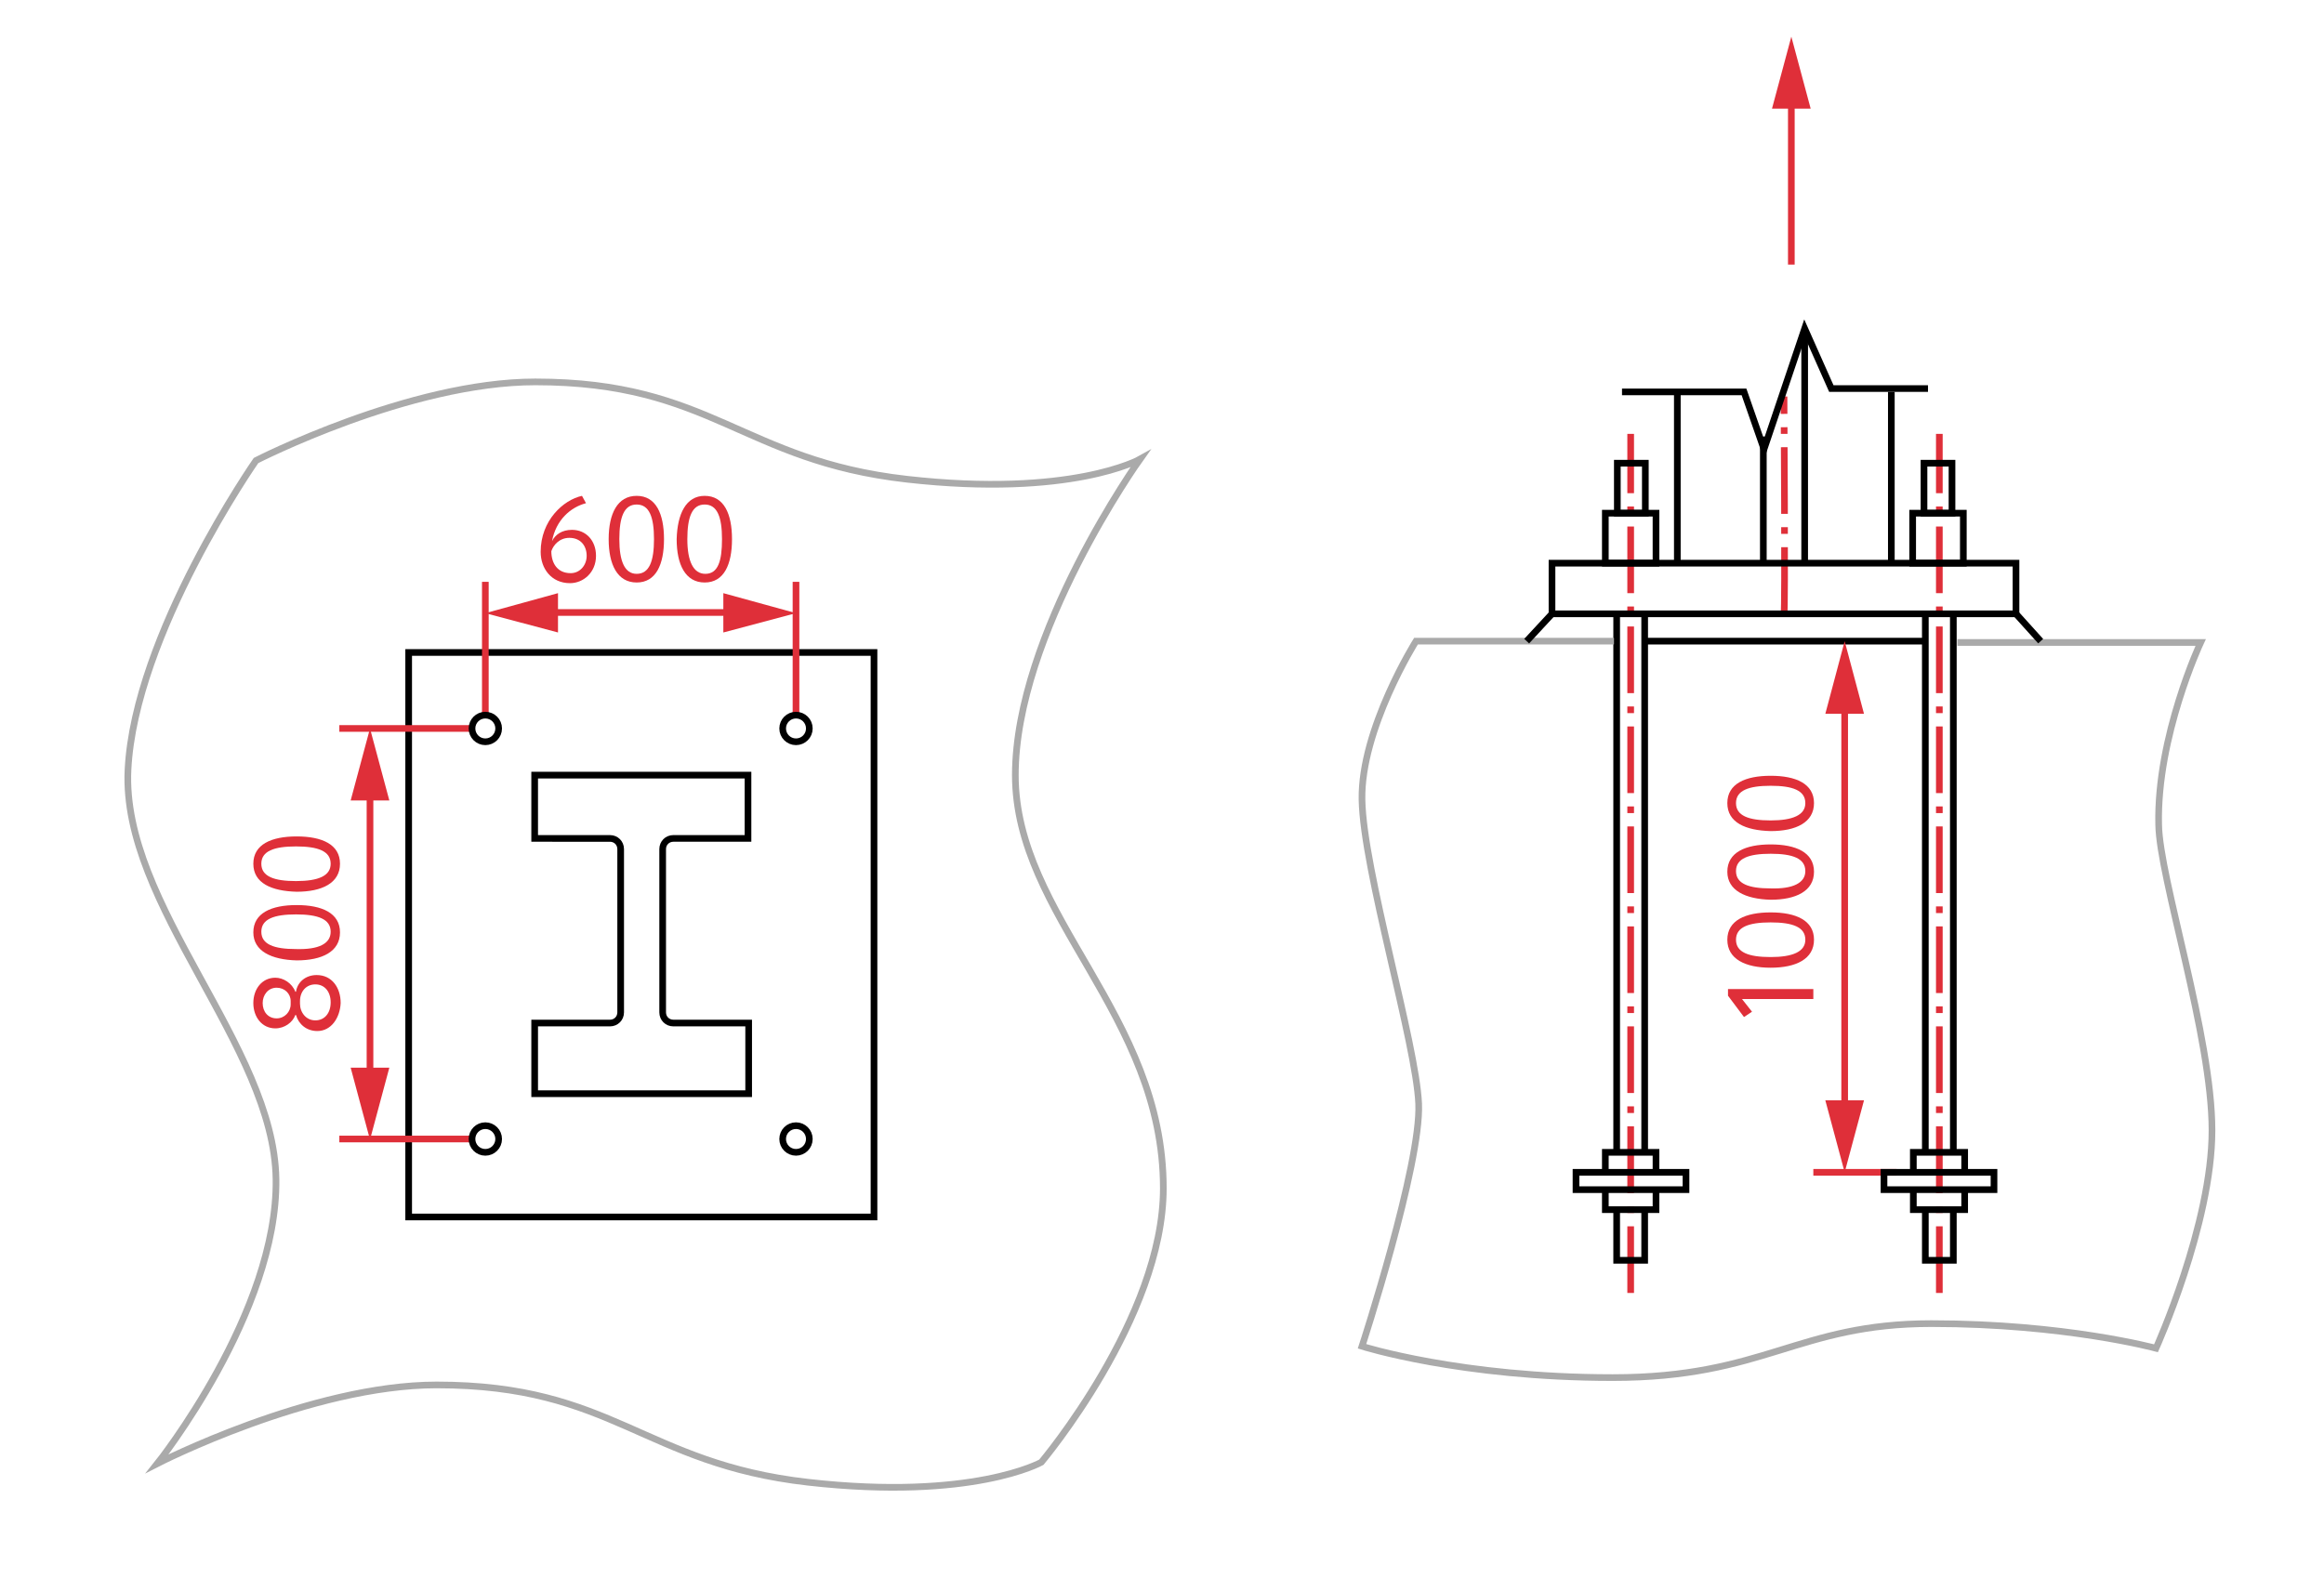 <?xml version="1.0" encoding="UTF-8"?> <!-- Generator: Adobe Illustrator 23.1.1, SVG Export Plug-In . SVG Version: 6.00 Build 0) --> <svg xmlns="http://www.w3.org/2000/svg" xmlns:xlink="http://www.w3.org/1999/xlink" id="Layer_1" x="0px" y="0px" viewBox="0 0 348.6 236.8" style="enable-background:new 0 0 348.6 236.8;" xml:space="preserve"> <style type="text/css"> .st0{fill:none;stroke:#DF2F39;stroke-miterlimit:10;} .st1{fill:none;stroke:#DF2F39;stroke-miterlimit:10;stroke-dasharray:10,2,1,2;} .st2{fill:#DF2F39;} .st3{fill:none;stroke:#000000;stroke-miterlimit:10;} .st4{fill:none;stroke:#AAAAAA;stroke-miterlimit:10;} </style> <g> <line class="st0" x1="284.5" y1="175.9" x2="272" y2="175.9"></line> <path class="st3" d="M80.2,164.1v-10.6h11.3c0.9,0,1.6-0.7,1.6-1.6v-24.5c0-0.9-0.7-1.6-1.6-1.6H80.2v-9.5h32v9.5H101 c-0.9,0-1.6,0.7-1.6,1.6v24.5c0,0.9,0.7,1.6,1.6,1.6h11.3v10.6H80.2z"></path> <rect x="61.3" y="97.9" class="st3" width="69.8" height="84.7"></rect> <circle class="st3" cx="119.4" cy="170.9" r="2"></circle> <g> <path class="st2" d="M87.3,74.4l0.6,1.1c-2.3,0.6-4.5,2.5-5.1,5.7c0.5-1,1.5-1.7,3-1.7c2.1,0,3.6,1.6,3.6,3.9 c0,2.5-1.9,4.1-3.9,4.1c-2.8,0-4.4-2.2-4.4-4.7C81.1,78.1,84.5,75,87.3,74.4z M85.6,86c1.4,0,2.4-1.2,2.4-2.6 c0-1.5-0.9-2.7-2.6-2.7c-1.5,0-2.4,1.1-2.7,2C82.7,84.5,83.6,86,85.6,86z"></path> <path class="st2" d="M95.5,74.4c2.9,0,4.1,2.7,4.1,6.5c0,3.8-1.2,6.5-4.1,6.5s-4.2-2.7-4.2-6.5C91.3,77.1,92.6,74.4,95.5,74.4z M95.5,86.1c1.9,0,2.6-1.9,2.6-5.2c0-3.3-0.7-5.2-2.6-5.2s-2.6,1.9-2.6,5.2C92.9,84.2,93.7,86.1,95.5,86.1z"></path> <path class="st2" d="M105.7,74.4c2.9,0,4.1,2.7,4.1,6.5c0,3.8-1.2,6.5-4.1,6.5c-2.9,0-4.2-2.7-4.2-6.5 C101.6,77.1,102.9,74.4,105.7,74.4z M105.8,86.1c1.9,0,2.5-1.9,2.5-5.2c0-3.3-0.7-5.2-2.6-5.2s-2.6,1.9-2.6,5.2 C103.1,84.2,104,86.1,105.8,86.1z"></path> </g> <line class="st0" x1="72.8" y1="107.2" x2="72.8" y2="87.3"></line> <line class="st0" x1="119.4" y1="107.2" x2="119.4" y2="87.3"></line> <circle class="st3" cx="119.4" cy="109.3" r="2"></circle> <g> <g> <line class="st0" x1="81.7" y1="91.9" x2="110.5" y2="91.9"></line> <g> <polygon class="st2" points="83.7,94.9 72.8,92 83.7,89 "></polygon> </g> <g> <polygon class="st2" points="108.5,94.9 119.4,92 108.5,89 "></polygon> </g> </g> </g> <g> <path class="st2" d="M47.6,154.7c-1.6,0-2.8-1-3.2-2.4h-0.1c-0.4,1.1-1.6,2-3,2c-2,0-3.3-1.7-3.3-3.8s1.3-3.8,3.3-3.8 c1.2,0,2.5,0.8,3,2.1h0.1c0.2-1.4,1.4-2.5,3.1-2.5c2.3,0,3.6,1.9,3.6,4.2C51,152.7,49.7,154.7,47.6,154.7z M43.6,150.2 c0-1.1-0.9-2-2.1-2c-1.3,0-2.1,1.1-2.1,2.3c0,1.3,0.8,2.3,2.1,2.3c1.2,0,2.1-1,2.1-2.1V150.2z M45,150.6c0,1.3,0.9,2.5,2.3,2.5 s2.3-1.1,2.3-2.7c0-1.6-0.9-2.7-2.3-2.7c-1.4,0-2.3,1.1-2.3,2.5V150.6z"></path> <path class="st2" d="M38,139.9c0-2.9,2.7-4.1,6.5-4.1c3.8,0,6.5,1.2,6.5,4.1c0,2.9-2.7,4.2-6.5,4.2C40.7,144,38,142.7,38,139.9z M49.6,139.8c0-1.9-1.9-2.6-5.2-2.6s-5.2,0.7-5.2,2.6s1.9,2.6,5.2,2.6C47.8,142.5,49.6,141.6,49.6,139.8z"></path> <path class="st2" d="M38,129.6c0-2.9,2.7-4.1,6.5-4.1c3.8,0,6.5,1.2,6.5,4.1c0,2.9-2.7,4.2-6.5,4.2C40.7,133.7,38,132.5,38,129.6z M49.6,129.6c0-1.9-1.9-2.6-5.2-2.6s-5.2,0.7-5.2,2.6s1.9,2.6,5.2,2.6C47.8,132.2,49.6,131.4,49.6,129.6z"></path> </g> <line class="st0" x1="70.8" y1="170.9" x2="50.9" y2="170.9"></line> <line class="st0" x1="70.8" y1="109.3" x2="50.9" y2="109.3"></line> <g> <g> <line class="st0" x1="55.5" y1="162.1" x2="55.5" y2="118.2"></line> <g> <polygon class="st2" points="58.4,160.2 55.5,171 52.6,160.2 "></polygon> </g> <g> <polygon class="st2" points="58.4,120.1 55.5,109.3 52.6,120.1 "></polygon> </g> </g> </g> <circle class="st3" cx="72.8" cy="170.9" r="2"></circle> <circle class="st3" cx="72.8" cy="109.3" r="2"></circle> <path class="st4" d="M156.2,219.4c0,0-10.3,5.8-35,3s-29.2-14.6-55.7-14.6c-18.9,0-41.9,11.8-41.9,11.8s18.1-22.7,17.8-42.7 s-23.2-41.1-22.2-61.4c1-20.3,19.2-46.4,19.2-46.4s23-11.8,41.9-11.8c26.4,0,31,11.8,55.7,14.6s35-3,35-3s-18.7,26.2-18.7,47.4 s22.2,35.9,22.2,62C174.5,197.7,156.2,219.4,156.2,219.4z"></path> <path class="st1" d="M267.6,92.1c0.2-0.5,0-32.6,0-32.6"></path> <line class="st1" x1="244.6" y1="194" x2="244.6" y2="65.1"></line> <line class="st1" x1="290.9" y1="194" x2="290.9" y2="65.1"></line> <g> <g> <line class="st0" x1="268.7" y1="39.7" x2="268.7" y2="14.4"></line> <g> <polygon class="st2" points="271.6,16.3 268.7,5.5 265.8,16.3 "></polygon> </g> </g> </g> <rect x="232.8" y="84.5" class="st3" width="69.6" height="7.6"></rect> <polyline class="st3" points="243.3,58.8 261.6,58.8 264.6,67.4 270.7,49.3 274.7,58.3 289.2,58.3 "></polyline> <rect x="242.6" y="69.5" class="st3" width="4.2" height="7.5"></rect> <rect x="240.8" y="77" class="st3" width="7.6" height="7.5"></rect> <rect x="288.6" y="69.5" class="st3" width="4.2" height="7.5"></rect> <rect x="286.9" y="77" class="st3" width="7.6" height="7.5"></rect> <line class="st3" x1="251.6" y1="58.8" x2="251.6" y2="84.4"></line> <line class="st3" x1="283.7" y1="58.8" x2="283.7" y2="84.4"></line> <line class="st3" x1="270.7" y1="50.6" x2="270.7" y2="84.4"></line> <line class="st3" x1="264.5" y1="65.5" x2="264.5" y2="84.4"></line> <g> <polyline class="st3" points="240.8,175.9 240.8,172.9 248.4,172.9 248.4,175.9 "></polyline> <polyline class="st3" points="248.4,178.5 248.4,181.5 240.8,181.5 240.8,178.3 "></polyline> <rect x="236.4" y="175.9" class="st3" width="16.5" height="2.6"></rect> <g> <line class="st3" x1="242.5" y1="92.1" x2="242.5" y2="172.7"></line> <line class="st3" x1="246.7" y1="92.1" x2="246.7" y2="172.7"></line> </g> <polyline class="st3" points="242.5,181.5 242.5,189.1 246.7,189.1 246.7,181.7 "></polyline> </g> <g> <polyline class="st3" points="287,175.9 287,172.9 294.7,172.9 294.7,175.9 "></polyline> <polyline class="st3" points="294.7,178.5 294.7,181.5 287,181.5 287,178.3 "></polyline> <rect x="282.6" y="175.9" class="st3" width="16.5" height="2.6"></rect> <g> <line class="st3" x1="288.8" y1="92.1" x2="288.8" y2="172.7"></line> <line class="st3" x1="293" y1="92.1" x2="293" y2="172.7"></line> </g> <polyline class="st3" points="288.8,181.5 288.8,189.1 293,189.1 293,181.7 "></polyline> </g> <path class="st4" d="M242.1,96.2h-29.7c0,0-8.3,13.2-8.1,23.8c0.2,10.6,8.1,36.5,8.5,45.6c0.4,9.1-8.5,36.4-8.5,36.4 s14.8,4.7,37.6,4.7s27.7-8.1,47.8-8.1s33.7,3.7,33.7,3.7s8.4-18.6,8.4-32.7s-7.9-37.9-8-45.9c-0.3-13.2,6.3-27.3,6.3-27.3h-36.5"></path> <line class="st3" x1="302.4" y1="92.1" x2="306.1" y2="96.2"></line> <line class="st3" x1="288.6" y1="96.2" x2="247" y2="96.2"></line> <line class="st3" x1="232.8" y1="92.1" x2="229" y2="96.2"></line> <g> <path class="st2" d="M259.2,149.4v-1H272v1.5h-10.7l1.5,1.9l-1.2,0.8L259.2,149.4z"></path> <path class="st2" d="M259.1,141c0-2.9,2.7-4.1,6.5-4.1c3.8,0,6.5,1.2,6.5,4.1c0,2.9-2.7,4.2-6.5,4.2 C261.8,145.2,259.1,143.9,259.1,141z M270.8,141c0-1.9-1.9-2.6-5.2-2.6c-3.3,0-5.2,0.7-5.2,2.6s1.9,2.6,5.2,2.6 C268.9,143.6,270.8,142.8,270.8,141z"></path> <path class="st2" d="M259.1,130.8c0-2.9,2.7-4.1,6.5-4.1c3.8,0,6.5,1.2,6.5,4.1c0,2.9-2.7,4.2-6.5,4.2 C261.8,134.9,259.1,133.6,259.1,130.8z M270.8,130.7c0-1.9-1.9-2.6-5.2-2.6c-3.3,0-5.2,0.7-5.2,2.6s1.9,2.6,5.2,2.6 C268.9,133.4,270.8,132.5,270.8,130.7z"></path> <path class="st2" d="M259.1,120.5c0-2.9,2.7-4.1,6.5-4.1c3.8,0,6.5,1.2,6.5,4.1c0,2.9-2.7,4.2-6.5,4.2 C261.8,124.6,259.1,123.4,259.1,120.5z M270.8,120.5c0-1.9-1.9-2.6-5.2-2.6c-3.3,0-5.2,0.7-5.2,2.6c0,1.9,1.9,2.6,5.2,2.6 C268.9,123.1,270.8,122.3,270.8,120.5z"></path> </g> <g> <g> <line class="st0" x1="276.7" y1="167.1" x2="276.7" y2="105.1"></line> <g> <polygon class="st2" points="279.6,165.1 276.7,175.9 273.8,165.1 "></polygon> </g> <g> <polygon class="st2" points="279.6,107.1 276.7,96.2 273.8,107.1 "></polygon> </g> </g> </g> </g> </svg> 
